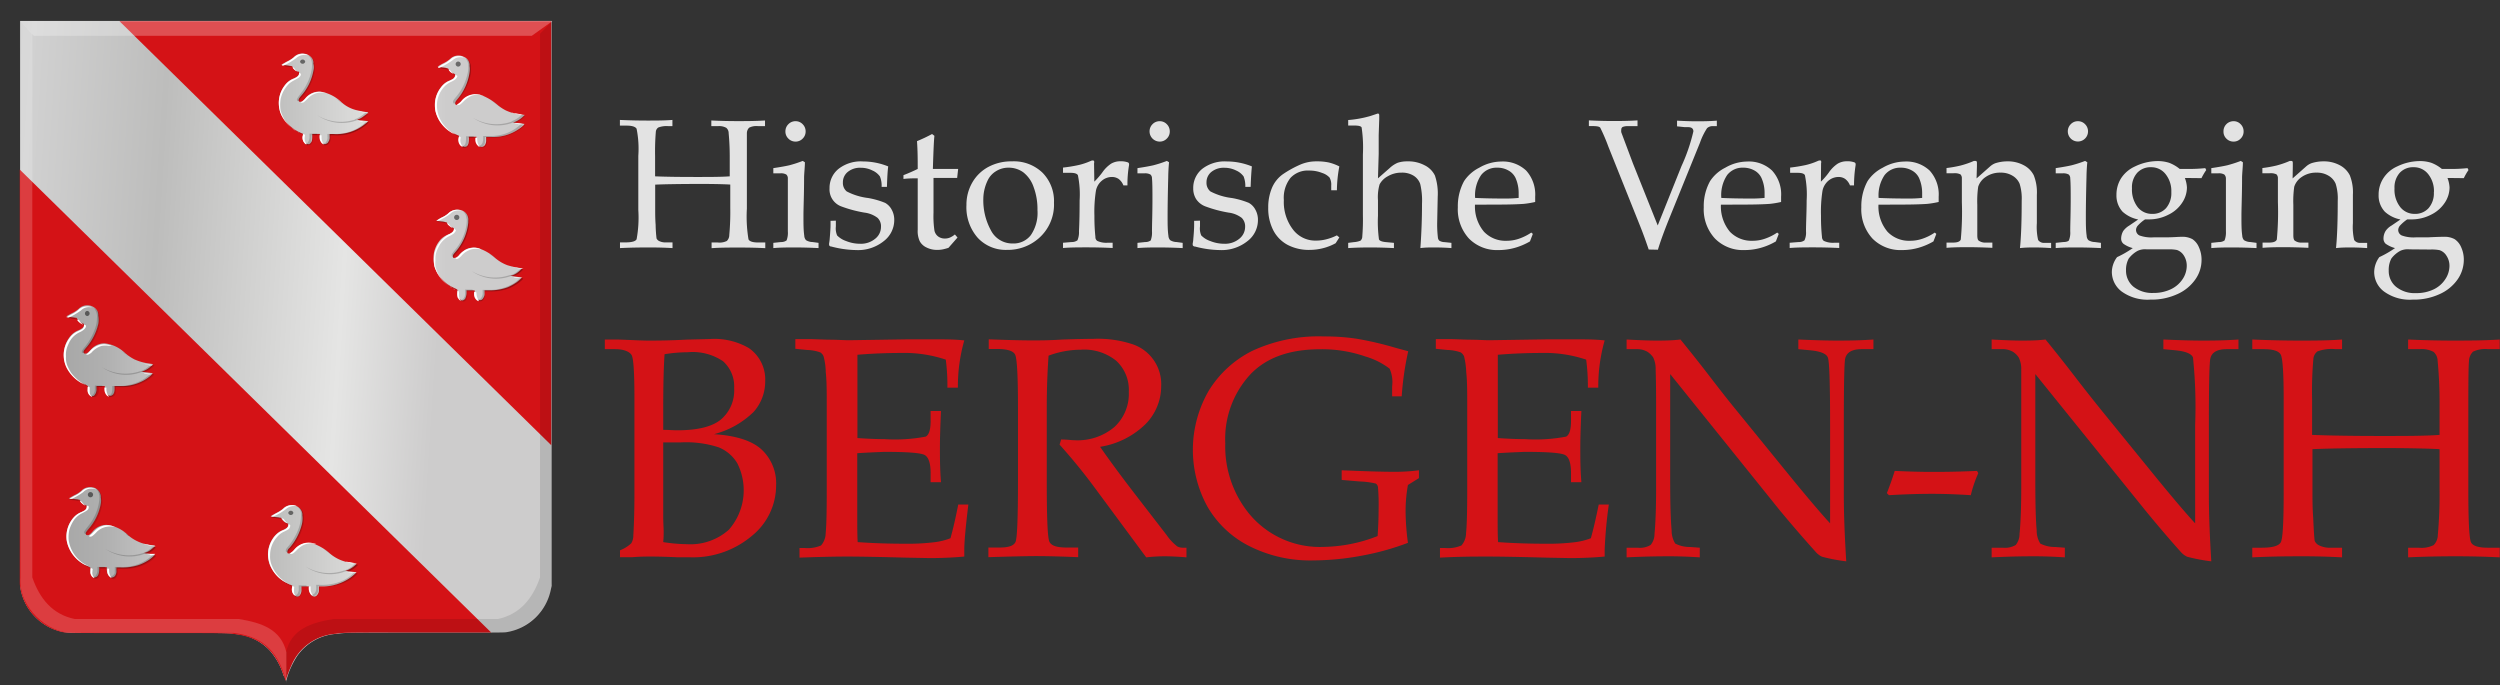 <svg id="Laag_1" data-name="Laag 1" xmlns="http://www.w3.org/2000/svg" xmlns:xlink="http://www.w3.org/1999/xlink" viewBox="0 0 277.02 75.94"><rect x="0" y="0" width="277.02" height="75.94" fill="#333333" stroke="none"/><defs><style>.cls-1{fill:url(#Naamloos_verloop_2);}.cls-2{fill:#d41216;}.cls-3,.cls-5,.cls-7,.cls-8,.cls-9{fill:#010101;}.cls-3{fill-opacity:0.13;}.cls-4{fill:url(#Naamloos_verloop_2-2);}.cls-5{fill-opacity:0.18;}.cls-10,.cls-11,.cls-6{fill:#fff;}.cls-7{fill-opacity:0.49;fill-rule:evenodd;}.cls-8{fill-opacity:0.19;}.cls-9{fill-opacity:0.11;}.cls-10,.cls-11,.cls-9{stroke:#010101;stroke-opacity:0;stroke-width:1.9px;}.cls-10{fill-opacity:0.18;}.cls-11{fill-opacity:0.26;}.cls-12{fill:#e3e3e3;}</style><linearGradient id="Naamloos_verloop_2" x1="716.25" y1="148.52" x2="761.7" y2="145.43" gradientTransform="matrix(1.84, 0, 0, -1.95, -1177.77, 718.12)" gradientUnits="userSpaceOnUse"><stop offset="0" stop-color="#a3a3a2"/><stop offset="0.14" stop-color="#b0b0b0"/><stop offset="0.32" stop-color="#d1d1d1"/><stop offset="0.5" stop-color="#bdbdbc"/><stop offset="0.75" stop-color="#e5e5e4"/><stop offset="0.88" stop-color="#cdcccc"/><stop offset="1" stop-color="#cdcccc"/></linearGradient><linearGradient id="Naamloos_verloop_2-2" x1="732.44" y1="147.43" x2="760.12" y2="147.43" xlink:href="#Naamloos_verloop_2"/></defs><g id="layer1"><g id="layer1-7"><path id="path3868" class="cls-1" d="M196.75,468.93a7.44,7.44,0,0,0-1.53-2.81,5.85,5.85,0,0,0-3.8-1.84c-.84-.13-.95-.13-9.85-.13-9.42,0-8.85,0-9.61-.18a6,6,0,0,1-4.42-5c0-.3,0-3.54,0-31.48V396.34h58.9v62.6l-.07.31a6,6,0,0,1-4.87,4.81c-.36.06-.43.06-8.91.06-9.11,0-9,0-10.05.14a5.77,5.77,0,0,0-4.26,2.39,9.18,9.18,0,0,0-1.15,2.44,3.64,3.64,0,0,1-.11.36,2.6,2.6,0,0,1-.2-.52Z" transform="translate(-165.31 -394.02)"/><path id="path3864" class="cls-2" d="M196.78,469c-.88-2.75-2.44-4.21-5-4.64-1.19-.2-.81-.19-10.27-.19s-8.83,0-9.53-.17a6,6,0,0,1-2.87-1.71,5.57,5.57,0,0,1-1.08-1.6,5.69,5.69,0,0,1-.53-2c0-.26,0-7.27,0-23.11V412.81l26.12,25.65,26.12,25.65-8.07,0c-8.44,0-8.26,0-9.15.14a5.75,5.75,0,0,0-4.92,3.5,11.86,11.86,0,0,0-.45,1.12l-.2.6-.16-.5Zm5.69-49.14-23.92-23.49h47.84s0,10.58,0,23.49v23.49l-23.92-23.49Z" transform="translate(-165.31 -394.02)"/><path id="path3970" class="cls-3" d="M198.14,460.18a.88.88,0,0,1-.32-.95l0-.14-.32-.16a4.1,4.1,0,0,1-2.07-2,2.76,2.76,0,0,1-.28-1.17,3.14,3.14,0,0,1,.79-2.29,2.51,2.51,0,0,1,.84-.58c.44-.2.58-.33.61-.57v-.13l-.16-.06a1.16,1.16,0,0,1-.54-.44l-.11-.16-.57-.08a4.92,4.92,0,0,1-.58-.09l.63-.36a3.27,3.27,0,0,0,.7-.44,1.34,1.34,0,0,1,1.45-.35,1.06,1.06,0,0,1,.76.93c0,.09,0,.16,0,.16a2.71,2.71,0,0,1-.13,1.18,6.15,6.15,0,0,1-1.32,2.41c-.17.17-.23.27-.23.41s.05.18.18.18a.61.61,0,0,0,.45-.26,2.54,2.54,0,0,1,1.19-.82,2.13,2.13,0,0,1,1.06,0,5.47,5.47,0,0,1,1.82,1.06,4.3,4.3,0,0,0,2.36,1.05l.56.1H205l-.09.1a2.63,2.63,0,0,1-1.13.7l-.12,0,.63.07.67.08c.06,0-.36.4-.7.64a5.28,5.28,0,0,1-3.2.8l-.35,0v.32a.8.8,0,0,1-.25.7.35.35,0,0,1-.37.09c-.26-.07-.43-.38-.45-.82l0-.28h-.86v.33a1,1,0,0,1-.08.5c-.09.2-.18.27-.35.29a.28.28,0,0,1-.23-.05Zm-22.34-2a.78.78,0,0,1-.3-.42,1.61,1.61,0,0,1,0-.62s-.07-.09-.33-.22a4,4,0,0,1-2.24-2.41,3.21,3.21,0,0,1,.58-2.87,2.08,2.08,0,0,1,.82-.64c.6-.29.7-.37.72-.62l0-.16-.16-.05a1.24,1.24,0,0,1-.55-.44l-.1-.16-.6-.08-.6-.08.64-.34a3.59,3.59,0,0,0,.77-.49,1.22,1.22,0,0,1,1-.4,1.12,1.12,0,0,1,1.16,1c0,.07,0,.12,0,.12a1.89,1.89,0,0,1,0,.71,5.69,5.69,0,0,1-1.35,2.8c-.24.27-.31.39-.31.5s.07.18.21.18.27-.08.51-.34a2,2,0,0,1,1.58-.79,3.89,3.89,0,0,1,2.38,1.13,4.5,4.5,0,0,0,2.61,1.1l.41.08a3.65,3.65,0,0,1-.65.54,1.71,1.71,0,0,1-.62.26s-.06,0-.05,0l.64.09.65.09a3.93,3.93,0,0,1-.68.6,4.94,4.94,0,0,1-1.13.55,6,6,0,0,1-2.08.27l-.38,0v.33a.75.75,0,0,1-.1.5.47.47,0,0,1-.23.25c-.14.06-.16.07-.28,0-.27-.08-.44-.37-.47-.84v-.26h-.85v.28c0,.51-.15.81-.43.84a.33.33,0,0,1-.24-.05Zm-.3-20.15a.85.85,0,0,1-.31-.42,1.61,1.61,0,0,1,0-.62s-.07-.09-.33-.22a4,4,0,0,1-2.2-2.29,3.21,3.21,0,0,1,.5-2.92,2.15,2.15,0,0,1,1-.77,2,2,0,0,0,.44-.26.39.39,0,0,0,.16-.29v-.16l-.16-.06a1.3,1.3,0,0,1-.54-.44l-.1-.16-.6-.08c-.48-.06-.58-.08-.53-.11l.61-.34a3.14,3.14,0,0,0,.74-.47,1.34,1.34,0,0,1,1.6-.24,1.3,1.3,0,0,1,.48.48,1.2,1.2,0,0,1,.09.48s0,0,0,0a2.53,2.53,0,0,1,0,.91,6,6,0,0,1-1.34,2.63c-.24.28-.29.35-.29.46s.07.19.2.19.26-.07.57-.39a2,2,0,0,1,1.54-.75,3.89,3.89,0,0,1,2.31,1.08,4.93,4.93,0,0,0,1,.68,5.18,5.18,0,0,0,1.66.47l.44.08-.17.17a2.54,2.54,0,0,1-1,.62c-.19,0-.07.07.52.13l.6.07s0,.06-.15.21a3.64,3.64,0,0,1-1,.69,4.94,4.94,0,0,1-2.44.53h-.64v.3c0,.43-.1.65-.34.76s-.69-.19-.73-.82l0-.26h-.84v.28a1,1,0,0,1-.22.74.27.27,0,0,1-.23.11.55.55,0,0,1-.22-.06Zm41-10.64a.77.77,0,0,1-.34-.53,1,1,0,0,1,0-.48c0-.08,0-.09-.31-.24a4,4,0,0,1-2.26-2.45,3.82,3.82,0,0,1-.06-1.43,3.25,3.25,0,0,1,.75-1.52,2.26,2.26,0,0,1,.85-.61c.4-.17.61-.38.61-.6s0-.1-.16-.16a1.21,1.21,0,0,1-.62-.56,2.58,2.58,0,0,0-.57-.11l-.6-.08a3.67,3.67,0,0,1,.6-.36,3.66,3.66,0,0,0,.72-.45,1.36,1.36,0,0,1,1.46-.35,1.05,1.05,0,0,1,.76.95c0,.08,0,.13,0,.13s0,.08,0,.26a5.7,5.7,0,0,1-1.45,3.31c-.21.23-.25.3-.25.44s.05.18.18.18a.8.8,0,0,0,.52-.34,3.11,3.11,0,0,1,.72-.6,2,2,0,0,1,1.3-.16,5.24,5.24,0,0,1,2,1.13,4.21,4.21,0,0,0,1.32.78,7.16,7.16,0,0,0,1.3.29,1.27,1.27,0,0,1,.31.07s-.23.26-.52.47a1.91,1.91,0,0,1-.73.34c-.18,0,0,0,.6.1a4.8,4.8,0,0,1,.64.1,3.6,3.6,0,0,1-.57.52,5.23,5.23,0,0,1-1,.56,5.59,5.59,0,0,1-2.07.33h-.58v.29a.84.84,0,0,1-.09.48c-.12.26-.25.34-.47.32a.32.32,0,0,1-.28-.13,1.25,1.25,0,0,1-.26-.72l0-.24h-.85l0,.17a1.45,1.45,0,0,1-.12.73.45.45,0,0,1-.34.23l-.19-.06Zm.16-17a.79.79,0,0,1-.33-.46,1.22,1.22,0,0,1,0-.6c0-.05,0-.07,0-.07a6.37,6.37,0,0,1-1-.53,4.36,4.36,0,0,1-.92-.82,2.75,2.75,0,0,1-.45-.68,3.17,3.17,0,0,1,.62-3.67,2.11,2.11,0,0,1,.71-.44c.35-.15.45-.23.55-.4s.09-.29-.1-.36a1.21,1.21,0,0,1-.62-.56,1.87,1.87,0,0,0-.59-.12l-.59-.08a5,5,0,0,1,.6-.35,3.62,3.62,0,0,0,.79-.51,1.35,1.35,0,0,1,1.54-.24,1,1,0,0,1,.61.84c0,.09,0,.17,0,.17a2.56,2.56,0,0,1,0,.73,5.89,5.89,0,0,1-1.4,2.85c-.22.23-.29.4-.24.53s.17.13.32.07a1.83,1.83,0,0,0,.39-.34,2,2,0,0,1,2.5-.57,7.26,7.26,0,0,1,1.42.9,5.2,5.2,0,0,0,1,.68,6.31,6.31,0,0,0,1.79.47l.27,0-.08.1a3,3,0,0,1-1,.69l-.21.07.61.07.67.07s0,.06-.14.18a5,5,0,0,1-3.66,1.27l-.44,0,0,.34a1.11,1.11,0,0,1-.07.46.47.47,0,0,1-.57.29c-.23-.08-.4-.4-.44-.85l0-.25h-.84v.28c0,.43-.07.66-.24.79a.48.48,0,0,1-.39,0Zm-17.31-.27c-.29-.15-.41-.49-.34-1l0-.14-.23-.11a4.41,4.41,0,0,1-2.17-2,3.23,3.23,0,0,1,.4-3.31,2.14,2.14,0,0,1,.94-.71c.46-.21.63-.37.63-.6s0-.11-.19-.2a1.28,1.28,0,0,1-.54-.47c0-.11,0-.11-.7-.19l-.54-.08.61-.34a3.73,3.73,0,0,0,.79-.5,1.32,1.32,0,0,1,1.16-.38,1.26,1.26,0,0,1,.69.34,1,1,0,0,1,.31.64c0,.09,0,.16,0,.16a1.71,1.71,0,0,1,0,.75,5.81,5.81,0,0,1-1.35,2.77c-.23.26-.3.37-.3.5s.07.18.2.18.25-.08.53-.37a2,2,0,0,1,1.68-.77,4.43,4.43,0,0,1,2.36,1.2,3.94,3.94,0,0,0,1.62.86,12.35,12.35,0,0,0,1.29.23c.06,0-.26.3-.54.5a1.89,1.89,0,0,1-.68.32s-.06,0,0,0a5.06,5.06,0,0,0,.56.08l.62.08.09,0-.23.21a5,5,0,0,1-3.63,1.21h-.43v.3a.84.84,0,0,1-.09.49.5.5,0,0,1-.23.26.33.33,0,0,1-.41,0,.47.47,0,0,1-.23-.29.9.9,0,0,1-.12-.48v-.28H200v.32c0,.4-.06.54-.21.69a.27.27,0,0,1-.23.12.46.46,0,0,1-.21-.05Z" transform="translate(-165.31 -394.02)"/><path id="path3970-5" class="cls-4" d="M198,460a.88.88,0,0,1-.31-.94l0-.15-.33-.16a4.16,4.16,0,0,1-2.07-1.95,2.92,2.92,0,0,1-.28-1.17,3.13,3.13,0,0,1,.8-2.29,2.22,2.22,0,0,1,.84-.59c.44-.19.58-.32.6-.56l0-.14-.16-.06a1.13,1.13,0,0,1-.55-.44l-.1-.16-.58-.07a3.9,3.9,0,0,1-.57-.1s.28-.17.62-.35a4.25,4.25,0,0,0,.71-.44,1.36,1.36,0,0,1,1.45-.36,1.07,1.07,0,0,1,.75.94.27.27,0,0,0,0,.15,2.82,2.82,0,0,1-.12,1.18,6.26,6.26,0,0,1-1.32,2.41.58.58,0,0,0-.23.42c0,.13,0,.18.17.18a.61.61,0,0,0,.46-.26,2.59,2.59,0,0,1,1.19-.83,2.25,2.25,0,0,1,1.06,0,5.33,5.33,0,0,1,1.81,1.07,4.4,4.4,0,0,0,2.37,1.05l.56.09.07,0-.09.09a2.79,2.79,0,0,1-1.14.71l-.11,0,.63.08.66.08c.06,0-.36.4-.7.63A5.32,5.32,0,0,1,201,459l-.35,0v.31a.83.83,0,0,1-.25.7.35.35,0,0,1-.37.09c-.27-.07-.44-.38-.46-.82V459h-.86v.32a.94.94,0,0,1-.08.5c-.09.2-.18.28-.35.3A.3.3,0,0,1,198,460Zm-22.33-2a.8.8,0,0,1-.31-.42,1.56,1.56,0,0,1,0-.61s-.06-.09-.33-.22a4,4,0,0,1-2.23-2.41,3.19,3.19,0,0,1,.57-2.87,2.37,2.37,0,0,1,.82-.65c.61-.28.7-.37.73-.62v-.15l-.15-.06a1.19,1.19,0,0,1-.55-.44l-.1-.16-.6-.07-.6-.08.63-.35a2.8,2.8,0,0,0,.77-.49,1.29,1.29,0,0,1,1-.4,1.11,1.11,0,0,1,1.16,1c0,.07,0,.13,0,.13a2.15,2.15,0,0,1,0,.71,5.88,5.88,0,0,1-1.36,2.8c-.23.27-.31.38-.31.49a.18.18,0,0,0,.21.19c.15,0,.27-.09.51-.35a2,2,0,0,1,1.59-.79,3.94,3.94,0,0,1,2.38,1.14,4.54,4.54,0,0,0,2.6,1.1l.42.07a4.57,4.57,0,0,1-.65.55,1.74,1.74,0,0,1-.63.26s-.06,0-.05,0l.65.09.64.08a3.23,3.23,0,0,1-.68.6,5.1,5.1,0,0,1-1.12.56,6,6,0,0,1-2.09.27l-.38,0v.32a.81.81,0,0,1-.09.5.45.45,0,0,1-.24.25.27.27,0,0,1-.27,0c-.28-.09-.44-.38-.47-.85l0-.26h-.84v.28c0,.51-.16.82-.43.85a.34.34,0,0,1-.24-.06Zm-.31-20.15a.76.76,0,0,1-.3-.41,1.61,1.61,0,0,1,0-.62s-.07-.09-.34-.22a4,4,0,0,1-2.19-2.3,3.21,3.21,0,0,1,.49-2.92,2.23,2.23,0,0,1,1-.77,1.69,1.69,0,0,0,.44-.26.34.34,0,0,0,.15-.29l0-.15-.16-.06a1.22,1.22,0,0,1-.55-.45l-.1-.16-.59-.07c-.48-.06-.58-.08-.54-.11l.62-.34a3,3,0,0,0,.73-.47,1.34,1.34,0,0,1,1.6-.24,1.15,1.15,0,0,1,.48.47,1.11,1.11,0,0,1,.1.48s0,.05,0,.05a2.53,2.53,0,0,1,0,.91,6.11,6.11,0,0,1-1.34,2.63c-.24.28-.29.36-.29.47a.16.16,0,0,0,.19.18c.17,0,.26-.07.58-.39a2,2,0,0,1,1.53-.75,3.89,3.89,0,0,1,2.31,1.09,5.38,5.38,0,0,0,1,.68,5.66,5.66,0,0,0,1.66.47l.43.07s-.07.08-.17.17a2.51,2.51,0,0,1-1,.63c-.19,0-.07.06.52.12l.6.08s0,.05-.15.21a4.25,4.25,0,0,1-1,.69,5,5,0,0,1-2.44.53H178v.3c0,.43-.1.65-.35.76s-.69-.18-.73-.81v-.26H176v.27a1,1,0,0,1-.21.74.27.27,0,0,1-.23.12.48.48,0,0,1-.23-.07Zm41-10.64a.72.72,0,0,1-.35-.52,1.2,1.2,0,0,1,0-.49c0-.07,0-.09-.3-.24a4,4,0,0,1-2.26-2.44,3.67,3.67,0,0,1-.06-1.44,3.16,3.16,0,0,1,.74-1.51A2.19,2.19,0,0,1,215,420c.4-.17.61-.38.61-.61,0-.08,0-.1-.17-.16a1.3,1.3,0,0,1-.62-.56,2.78,2.78,0,0,0-.57-.1l-.59-.09a4.17,4.17,0,0,1,.59-.36,3.12,3.12,0,0,0,.73-.45,1.4,1.4,0,0,1,1.46-.35,1.09,1.09,0,0,1,.76.95c0,.08,0,.14,0,.14s0,.07,0,.26a5.81,5.81,0,0,1-1.46,3.31c-.2.23-.24.29-.24.44s0,.18.18.18a.81.81,0,0,0,.51-.34,3.15,3.15,0,0,1,.73-.6,2.06,2.06,0,0,1,1.29-.17,5.09,5.09,0,0,1,2,1.14,4.33,4.33,0,0,0,1.33.78,7.88,7.88,0,0,0,1.3.29l.31.06s-.23.27-.52.48a2,2,0,0,1-.74.34c-.18,0,0,0,.6.1l.65.09a4.16,4.16,0,0,1-.57.52,5.87,5.87,0,0,1-1,.56,5.61,5.61,0,0,1-2.07.34H219v.29a.84.84,0,0,1-.09.48c-.13.25-.25.34-.47.32a.31.31,0,0,1-.28-.14,1.25,1.25,0,0,1-.26-.71l0-.24H217l0,.16a1.6,1.6,0,0,1-.13.74.47.47,0,0,1-.33.23.5.5,0,0,1-.19-.07Zm.16-17a.84.84,0,0,1-.34-.46,1.15,1.15,0,0,1,0-.61s0-.07,0-.07a7.69,7.69,0,0,1-1-.52,4.4,4.4,0,0,1-.92-.83,2.52,2.52,0,0,1-.44-.68,3.18,3.18,0,0,1-.25-2.1,3.26,3.26,0,0,1,.87-1.56,2,2,0,0,1,.71-.45c.34-.15.44-.23.54-.4s.09-.28-.09-.36a1.26,1.26,0,0,1-.63-.55,1.67,1.67,0,0,0-.58-.12l-.59-.09a6.22,6.22,0,0,1,.59-.35,3.52,3.52,0,0,0,.8-.51,1.32,1.32,0,0,1,1.53-.23,1,1,0,0,1,.62.83c0,.1,0,.18,0,.18a2.3,2.3,0,0,1,0,.72A5.8,5.8,0,0,1,216,405c-.21.24-.29.4-.24.54s.17.12.33.06a1.77,1.77,0,0,0,.39-.34,2,2,0,0,1,2.49-.56,6,6,0,0,1,1.42.9,4.66,4.66,0,0,0,1,.67,5.89,5.89,0,0,0,1.79.48l.27,0-.09.09a2.75,2.75,0,0,1-1,.69l-.21.07.61.07.66.08s0,.05-.13.18a5,5,0,0,1-3.67,1.26h-.44v.33a1,1,0,0,1-.08.46.47.47,0,0,1-.57.3c-.23-.08-.39-.41-.43-.85l0-.26h-.84v.28c0,.43-.07.66-.25.79a.42.42,0,0,1-.38,0ZM199.22,410a.87.87,0,0,1-.33-1l0-.15-.23-.1a4.41,4.41,0,0,1-2.17-2,3.21,3.21,0,0,1,.4-3.31,2.1,2.1,0,0,1,.94-.72c.46-.2.63-.37.63-.6s0-.11-.2-.19a1.2,1.2,0,0,1-.53-.48c-.05-.11,0-.1-.7-.19l-.55-.07s.27-.16.61-.35a3.13,3.13,0,0,0,.79-.5,1.31,1.31,0,0,1,1.16-.37,1.22,1.22,0,0,1,.7.34.91.91,0,0,1,.3.64.32.32,0,0,0,0,.16,1.52,1.52,0,0,1,0,.74,5.71,5.71,0,0,1-1.35,2.78c-.22.25-.29.37-.29.49s.06.19.19.18.26-.07.54-.37a2,2,0,0,1,1.68-.76,4.36,4.36,0,0,1,2.36,1.2,3.82,3.82,0,0,0,1.61.85c.27.07,1.17.24,1.3.24s-.26.29-.54.49a1.81,1.81,0,0,1-.69.33s-.05,0,0,0a2.55,2.55,0,0,0,.56.09l.62.07.09,0-.24.22a5,5,0,0,1-3.63,1.21l-.42,0v.31a.78.78,0,0,1-.1.49c-.07.15-.11.2-.22.25a.34.34,0,0,1-.42,0,.64.64,0,0,1-.23-.29,1,1,0,0,1-.11-.49v-.28h-.84l0,.32c0,.41-.06.55-.2.7s-.14.12-.24.12a.72.72,0,0,1-.21-.05Z" transform="translate(-165.31 -394.02)"/><path id="path4014" class="cls-5" d="M198,460.07l-.12-.07.12,0a.46.46,0,0,0,.34-.31,1,1,0,0,0,.07-.48v-.33h.43c.43,0,.44,0,.45.08s0,.07-.32.07h-.33l0,.15a1.61,1.61,0,0,1-.11.75.42.42,0,0,1-.36.23.58.58,0,0,1-.19-.06Zm2,0a.48.48,0,0,1-.18-.08l-.09-.06h.13a.51.51,0,0,0,.39-.28.87.87,0,0,0,.1-.49v-.34h.37a5.62,5.62,0,0,0,2.71-.53,5.08,5.08,0,0,0,.9-.61c.18-.16.2-.17.33-.16a.42.42,0,0,1,.17,0s-.28.33-.54.52a4.94,4.94,0,0,1-3.1.91h-.6v.29a.85.85,0,0,1-.08.48c-.13.26-.31.37-.52.32Zm-2.84-1.39-.27-.16s.53.25.56.28S197.42,458.82,197.21,458.71Zm-21.49-.61c-.14-.08-.15-.1,0-.12a.42.42,0,0,0,.18-.07,1.1,1.1,0,0,0,.26-.83v-.22h.41c.41,0,.42,0,.43.08s0,.07-.31.07h-.32l0,.17a1.59,1.59,0,0,1-.12.72.38.38,0,0,1-.53.19Zm2,0c-.09,0-.21-.1-.21-.13h.06c.11,0,.3-.11.41-.26s.09-.16.1-.49v-.35h.6a4.79,4.79,0,0,0,3.35-1.11c.24-.2.32-.22.52-.17s.06,0-.12.2a4.81,4.81,0,0,1-3.49,1.24h-.61v.3a.81.81,0,0,1-.2.65.52.52,0,0,1-.2.14.24.24,0,0,1-.22,0Zm26.12-.8-.22,0-.19,0,.15-.05a2.71,2.71,0,0,0,.92-.56c.16-.13.17-.14.41-.08H205l-.09.1a3.25,3.25,0,0,1-.76.56c-.18.09-.19.1-.29.08Zm-29-.6-.25-.16.27.13c.25.13.32.17.26.17l-.28-.14Zm26.8-1.5c-.33-.25-.49-.39-.29-.25s.64.48.64.49,0,0-.35-.24Zm-20.18.11-.21,0-.18,0,.17,0a2.54,2.54,0,0,0,.77-.45c.22-.18.29-.22.38-.22s.23,0,.09.18c-.38.38-.85.65-1,.59Zm15.6-.11a.32.32,0,0,1,0-.29,1.65,1.65,0,0,1,.26-.34,6.75,6.75,0,0,0,1.1-1.88,4.4,4.4,0,0,0,.29-1.63.42.42,0,0,1,0-.15,1.13,1.13,0,0,0-.22-.56l-.12-.16.1.06a1.08,1.08,0,0,1,.49.83c0,.07,0,.13,0,.13a3.23,3.23,0,0,1-.15,1.21,6,6,0,0,1-1.31,2.38.92.92,0,0,0-.2.3c-.05.13-.15.18-.23.1Zm-17.71-2c-.3-.22-.44-.35-.25-.22s.55.42.55.43S179.63,453.5,179.34,453.27Zm-4.62-.06c-.11-.13-.08-.19.46-.87a5.41,5.41,0,0,0,1.18-2.94,1.54,1.54,0,0,0-.3-1.07l-.09-.1.1.06a1.25,1.25,0,0,1,.44.53,1,1,0,0,1,.05.29.21.21,0,0,0,0,.13,2.81,2.81,0,0,1-.12,1.18,7.17,7.17,0,0,1-.68,1.56,5.1,5.1,0,0,1-.65.85.63.63,0,0,0-.22.38c0,.08-.13.09-.2,0ZM196.94,452c-.05,0-.06-.06,0-.05l.11,0s.06,0,.06,0S197,452,196.94,452Zm-1.11-.58c-.49-.07-.5-.07-.41-.12s.12,0,.46,0,.39.07.42.11,0,.06,0,.06l-.51-.05ZM174.62,450c-.05-.05-.05-.05,0,0l.08,0a0,0,0,0,1,0,0s0,0-.11,0Zm-1.09-.58c-.61-.09-.57-.07-.47-.13s.15,0,.43,0l.4.06c.05,0,.14.14.09.13Zm1.84-11.47-.1-.07h.1c.15,0,.26-.11.35-.3a1,1,0,0,0,.1-.51l0-.33h.41c.41,0,.42,0,.43.08s0,.07-.3.08h-.31v.29a.92.92,0,0,1-.22.73.36.36,0,0,1-.47,0Zm1.91,0-.12-.07.14,0c.33-.09.43-.26.45-.75v-.34h.44a5.48,5.48,0,0,0,2.67-.55,4,4,0,0,0,.84-.56l.25-.21.17,0,.17,0-.19.18a5,5,0,0,1-3.67,1.26l-.43,0v.3a.9.9,0,0,1-.08.48c-.15.3-.41.41-.65.28Zm-2.68-1.32-.23-.14a1,1,0,0,1,.24.11,1.15,1.15,0,0,1,.24.14S174.87,436.76,174.6,436.62Zm-.34-.21c-.06-.05-.06-.05,0,0l.07.05s0,0-.08,0Zm6.7-1.23c-.07,0-.13,0-.13,0l.16-.07a2.53,2.53,0,0,0,.76-.47c.22-.19.22-.19.37-.17l.17,0a1.12,1.12,0,0,1-.14.15,1.92,1.92,0,0,1-1,.59l-.24,0Zm-1.54-1.77s0-.05,0,0,.07.07,0,.07l-.06-.06Zm-.12-.09c0-.05,0-.05,0,0s.07.07,0,.07l0-.06Zm-.3-.22-.26-.2a2.64,2.64,0,0,1,.43.3c.16.14.07.08-.17-.1Zm-4.6,0c-.08-.1,0-.26.22-.55a6.43,6.43,0,0,0,1.24-2.19,3.34,3.34,0,0,0,.19-1.09,1.46,1.46,0,0,0-.29-1.06l-.1-.12.14.1a1,1,0,0,1,.46.77c0,.09,0,.15,0,.15a2.92,2.92,0,0,1-.14,1.24,5.77,5.77,0,0,1-1.29,2.33,1.11,1.11,0,0,0-.24.36c0,.09,0,.1-.1.1A.19.19,0,0,1,174.4,433.08Zm-.12-3.26-.08-.07.09,0c.12,0,.16.09.11.09a.27.27,0,0,1-.12-.06Zm-1.09-.57-.45-.06c-.06,0-.06,0,0-.05s.11-.05.39,0c.45.05.49.07.53.13s.06.08-.48,0Zm43.23-1.94c-.15-.07-.16-.1,0-.1a.34.34,0,0,0,.2-.1c.18-.16.24-.37.23-.8v-.24h.42c.41,0,.42,0,.43.08s0,.07-.3.07H217l0,.15a1.73,1.73,0,0,1-.11.73.37.37,0,0,1-.53.2Zm2,0-.16-.08-.09-.06.16,0c.19,0,.27-.09.38-.33a.81.81,0,0,0,.08-.45v-.28l.59,0a5.14,5.14,0,0,0,2.54-.56,3.39,3.39,0,0,0,.84-.58c.21-.17.31-.2.5-.15s-.69.7-1.21.95a5.16,5.16,0,0,1-2.39.49H219v.29a1,1,0,0,1-.07.44.58.58,0,0,1-.34.36c-.12,0-.11,0-.22,0ZM215.6,426l-.17-.11a.45.45,0,0,1,.18.08.71.71,0,0,1,.18.11S215.8,426.08,215.6,426Zm6.44-1.44-.18,0-.11,0,.18-.05.35-.16a5,5,0,0,0,.66-.5.69.69,0,0,1,.34,0,2.67,2.67,0,0,1-.5.46C222.42,424.53,222.28,424.58,222,424.54Zm-1.62-1.77s0,0,0,0l.06.06s0,0-.07-.05Zm-.46-.33c-.4-.3-.51-.39-.34-.29a6.08,6.08,0,0,1,.75.58Zm-4.56,0a.36.36,0,0,1,0-.33l.27-.35a5.48,5.48,0,0,0,1.06-1.81,4.7,4.7,0,0,0,.3-1.64.9.9,0,0,1-.05-.22,1,1,0,0,0-.27-.56l-.13-.13.13.07a1.08,1.08,0,0,1,.52.79c0,.1,0,.18.05.18a2.79,2.79,0,0,1-.06.83,6,6,0,0,1-1.39,2.75,1.12,1.12,0,0,0-.22.31c0,.14-.15.18-.22.11Zm-.08-3.26c-.06-.05-.06-.05,0,0l.07.05S215.38,419.24,215.32,419.19Zm-1.15-.59c-.44-.06-.48-.07-.43-.11a1.69,1.69,0,0,1,.9.12s.06.06,0,.06l-.51-.07Zm2.39-8.3-.14-.07.13,0c.28-.09.38-.28.4-.78v-.34h.85v.08c0,.08,0,.08-.31.08h-.3v.28a1.11,1.11,0,0,1-.12.62.37.37,0,0,1-.52.17Zm1.9,0a.25.25,0,0,1-.1-.08s0-.05,0-.05a.5.5,0,0,0,.42-.35,1.57,1.57,0,0,0,.07-.43l0-.31h.55a5.32,5.32,0,0,0,1.23-.09,4.56,4.56,0,0,0,2.2-1.05c.2-.17.21-.17.36-.16a.36.36,0,0,1,.16,0,5.33,5.33,0,0,1-.72.63,5.13,5.13,0,0,1-3,.79h-.56v.32c0,.38-.08.58-.26.7a.48.48,0,0,1-.42.05Zm-19.12-.22a.28.28,0,0,1-.16-.09c-.06-.05-.06-.06,0-.06a.26.26,0,0,0,.21-.1,1.05,1.05,0,0,0,.22-.71l0-.3h.84V409h-.62v.29c0,.46-.1.7-.32.79l-.12.05-.11,0Zm1.76-.07-.11-.07.13,0a.51.51,0,0,0,.39-.32.82.82,0,0,0,.08-.47v-.3l.74,0a6,6,0,0,0,1-.07,4.71,4.71,0,0,0,2.23-1l.23-.2.18,0,.17,0-.25.24a4.85,4.85,0,0,1-3.48,1.2h-.56v.29a.82.82,0,0,1-.09.48c-.16.32-.42.42-.66.26Zm14.79-1s-.07,0,0,0l.09,0c.08.06,0,.06,0,0Zm-17.45-.31a.91.91,0,0,1-.2-.13,3.66,3.66,0,0,1,.45.22c0,.05-.06,0-.25-.09Zm23.77-1.17c-.32,0-.32,0-.08-.14a2.69,2.69,0,0,0,.89-.58c.06-.07.09-.08.21-.06s.24,0,.06.2a2.54,2.54,0,0,1-.93.6l-.15,0Zm-17.34-.27c-.24,0-.27,0-.16-.07a3.09,3.09,0,0,0,.83-.48l.28-.23.16,0a.34.34,0,0,1,.15,0,3.22,3.22,0,0,1-.81.64.52.52,0,0,1-.45.08Zm15.8-1.43s0,0,0,0l0,.05s0,0-.06,0Zm-.47-.34c-.38-.29-.57-.45-.35-.3s.76.57.76.59,0,0-.41-.29Zm-16.88.05c0-.05,0-.05,0,0s.07.07,0,.07Zm-.42-.31c-.38-.28-.5-.4-.26-.23a3.28,3.28,0,0,1,.62.5Zm12.66.2c-.11-.14-.06-.27.26-.65a6,6,0,0,0,1.26-2.46,3.3,3.3,0,0,0,.12-1,.64.64,0,0,1,0-.19,1.27,1.27,0,0,0-.23-.55c-.09-.11-.09-.12,0-.08a1.29,1.29,0,0,1,.43.47,2,2,0,0,1,.08.33c0,.1,0,.17,0,.17a3.88,3.88,0,0,1-.21,1.38A5.89,5.89,0,0,1,216,405a1.44,1.44,0,0,0-.25.37c0,.1,0,.12-.1.12s-.09,0-.1,0Zm-17.31-.26c-.12-.12,0-.28.36-.77,1-1.23,1.53-3,1.15-3.86a1.28,1.28,0,0,0-.17-.26l-.12-.14.1.06a1,1,0,0,1,.52.81c0,.1,0,.17,0,.16s0,.35,0,.72a6,6,0,0,1-1.33,2.78,2.19,2.19,0,0,0-.31.42c0,.13-.13.16-.21.08Zm17.19-3s0,0,0,0,.06,0,0,0l-.05,0Zm-1.2-.6-.4-.06s0,0,.07,0,.12,0,.45,0a1.27,1.27,0,0,1,.42.11c.05.05,0,.05-.05.05Zm-17.3-.25-.41-.06s0,0,.06,0,.13,0,.46,0a1.12,1.12,0,0,1,.43.11l.07.06h-.11l-.5-.06Z" transform="translate(-165.31 -394.02)"/><path id="path4010" class="cls-6" d="M197.94,460a.86.86,0,0,1-.27-.84c0-.21,0-.21.15-.16s.07.05.07.38,0,.37.09.5a.41.41,0,0,0,.13.18s0,0,0,0a.41.41,0,0,1-.18-.1Zm1.94,0a1,1,0,0,1-.36-.8V459h.21l0,.27a1.16,1.16,0,0,0,.22.68c.1.11.07.11-.09,0Zm-2.73-1.35a3.63,3.63,0,0,1-2.14-3.17,3.26,3.26,0,0,1,.71-2,2.4,2.4,0,0,1,1.06-.74c.29-.13.49-.34.49-.53s0-.1.1-.07.14.11.06.31-.16.24-.58.45a2.15,2.15,0,0,0-.8.58,3,3,0,0,0-.81,2.1,2.56,2.56,0,0,0,.07.76,3.86,3.86,0,0,0,2,2.37c.12.07.21.13.19.13l-.31-.16ZM175.6,458a.74.74,0,0,1-.27-.68c0-.34,0-.4.15-.32s.08.07.07.38a.75.75,0,0,0,.18.62C175.84,458.1,175.77,458.11,175.6,458Zm1.94,0a.93.93,0,0,1-.35-.76l0-.21h.21l0,.29a1.3,1.3,0,0,0,.23.67c.08.09,0,.09-.1,0Zm26.74-.5-.45-.08s.23,0,.65,0l.4.05s0,0,0,0-.05,0-.59,0Zm-29.44-.83a3.78,3.78,0,0,1-2.15-2.81,3.21,3.21,0,0,1,.88-2.6,2.15,2.15,0,0,1,.7-.47,3.57,3.57,0,0,0,.4-.2.54.54,0,0,0,.25-.4v-.12l.11,0c.09,0,.11.05.11.13,0,.27-.09.36-.69.67a2.44,2.44,0,0,0-.91.73,3.94,3.94,0,0,0-.54,1.11,3.74,3.74,0,0,0-.08,1.16,3.7,3.7,0,0,0,2,2.78,1,1,0,0,1,.23.15l-.34-.17Zm29.58-.2a3.88,3.88,0,0,1-.8-.19.69.69,0,0,1,.21,0l1,.17s0,0,0,0,0,0-.47,0Zm-22.49-1-.43-.08c-.08,0,.21,0,.59,0l.42,0s0,0,0,0S182.39,455.59,181.93,455.53Zm15.54-.12s0-.06.08-.1a1.6,1.6,0,0,0,.37-.32,2,2,0,0,1,2-.74c.2,0,.54.16.37.13a1.89,1.89,0,0,0-1.49.17,3.1,3.1,0,0,0-.67.56,2.88,2.88,0,0,1-.35.29A.52.52,0,0,1,197.47,455.41ZM182,454.48a3.52,3.52,0,0,1-.78-.2h0c.1,0,.79.17,1.08.21a.84.84,0,0,1,.27.06s-.1,0-.6-.07Zm-6.8-1.05s0-.07.05-.09a1.6,1.6,0,0,0,.35-.3,5,5,0,0,1,.44-.41,1.9,1.9,0,0,1,1.84-.29c.1,0,.14.06.09.05a2.5,2.5,0,0,0-.8,0,2,2,0,0,0-1.23.67c-.33.33-.47.43-.61.43l-.13,0Zm21.78-1.52c-.14-.09-.45-.41-.42-.44s.18,0,.28.19a1.89,1.89,0,0,0,.23.25c.16.12.11.11-.09,0Zm-1.58-.66c-.08,0,0-.05.52-.35a3.55,3.55,0,0,0,.8-.51,1.32,1.32,0,0,1,1.17-.38c.29.05.39.11.13.08a1.57,1.57,0,0,0-.77.16,3,3,0,0,0-.33.24,6.82,6.82,0,0,1-1.35.78l-.17,0ZM174.64,450c-.17-.1-.45-.37-.45-.44s.14,0,.21.11a2.57,2.57,0,0,0,.37.37C174.89,450.07,174.83,450.05,174.64,450Zm-1.63-.68c-.06,0,.06-.09.55-.36a3.38,3.38,0,0,0,.78-.49,1.3,1.3,0,0,1,.75-.39,1.34,1.34,0,0,1,.68.07c.2.07.25.11.06.06a1.52,1.52,0,0,0-.76,0,1.36,1.36,0,0,0-.55.35,7.82,7.82,0,0,1-1.05.64.58.58,0,0,1-.46.09Zm2.31-11.42a.79.79,0,0,1-.3-.76c0-.28,0-.31.15-.25l.08.05v.32c0,.35,0,.46.18.63s0,.12-.11,0Zm1.88,0a1,1,0,0,1-.32-.7l0-.23h.22l0,.24a1.35,1.35,0,0,0,.22.67c.1.12,0,.13-.12,0Zm-2.78-1.38a4.13,4.13,0,0,1-1.73-1.74,3.16,3.16,0,0,1,.34-3.33,2.19,2.19,0,0,1,.76-.66c.64-.3.65-.31.74-.44a.43.43,0,0,0,.09-.25v-.12l.1.05c.1,0,.11.07.11.17s-.17.38-.62.6a2.45,2.45,0,0,0-1.32,1.36,2.56,2.56,0,0,0-.27,1.35,2.43,2.43,0,0,0,.14,1,5.13,5.13,0,0,0,.42.8,4.5,4.5,0,0,0,1.28,1.17c.22.13.3.19.26.18l-.3-.16Zm7.57-1-.46-.06c-.17,0-.29-.05-.28-.07a5.27,5.27,0,0,1,1,.1S182.16,435.46,182,435.44Zm-.18-1.06c-.35-.07-.75-.17-.83-.2s-.07,0,0,0a8.76,8.76,0,0,0,.95.18.75.75,0,0,1,.3.07s-.16,0-.43,0Zm-7-1.09s0-.05.06-.09a1.65,1.65,0,0,0,.36-.31,2.31,2.31,0,0,1,1.27-.78,1.85,1.85,0,0,1,1,.1c.13,0,.19.07.14.06l-.21,0a2.48,2.48,0,0,0-.86,0,2.4,2.4,0,0,0-1.15.77C175.15,433.3,175,433.39,174.85,433.29Zm-.56-3.51a1.28,1.28,0,0,1-.3-.26c-.11-.14-.11-.14,0-.15a.12.12,0,0,1,.12.05l.13.18a1.39,1.39,0,0,0,.21.21c.18.13.1.11-.12,0Zm-1.6-.66a3.29,3.29,0,0,1,.58-.35,3.55,3.55,0,0,0,.77-.5,1.28,1.28,0,0,1,.85-.38,1.61,1.61,0,0,1,.64.09s-.07,0-.22,0a1.24,1.24,0,0,0-1,.37c-.12.09-.46.31-.75.48-.47.26-.57.3-.69.3A.32.32,0,0,1,172.69,429.12Zm43.67-1.86a1.09,1.09,0,0,1-.32-.4,1.65,1.65,0,0,1,0-.59l0-.12.09.05.08.05v.29a.92.92,0,0,0,.06.45.84.84,0,0,0,.14.22C216.48,427.29,216.47,427.3,216.36,427.26Zm1.89,0a.84.84,0,0,1-.37-.73v-.23H218c.09,0,.09,0,.11.22a1.48,1.48,0,0,0,.22.68c0,.06.07.11.07.1l-.11,0ZM215.61,426c-.12-.07-.1-.09,0,0s.13.08.09.07l-.11,0Zm-.33-.2a3.78,3.78,0,0,1-1.83-2.26,4,4,0,0,1,0-1.37,3.08,3.08,0,0,1,1-1.75A2.29,2.29,0,0,1,215,420c.4-.16.61-.37.61-.57s0-.1.12,0,.12.14,0,.3-.16.21-.6.44a2.53,2.53,0,0,0-1.26,1.3,2.46,2.46,0,0,0-.31,1.36,3.73,3.73,0,0,0,0,.72,3.58,3.58,0,0,0,1.57,2.16l.28.21s0,0-.21-.11Zm7.27-1c-.54-.08-.41-.12.16-.05l.49.05s0,0,0,0-.19,0-.67,0Zm.46-1-.47-.09-.52-.13c-.1,0-.1,0,0,0,.37.07.72.14,1,.17a1.08,1.08,0,0,1,.28.06s-.12,0-.23,0Zm-1.2-.28h.06s0,0,0,0S221.8,423.5,221.81,423.49Zm-6-.82c-.07,0,0-.07.07-.12a1.82,1.82,0,0,0,.34-.3,2.1,2.1,0,0,1,1.69-.81,2.38,2.38,0,0,1,.71.17l-.14,0a2.28,2.28,0,0,0-.9,0,2.3,2.3,0,0,0-1.17.76c-.29.28-.46.37-.6.31Zm-.61-3.57c-.17-.11-.37-.33-.34-.36s.18.05.24.15a.9.9,0,0,0,.21.23c.18.14.12.14-.11,0Zm-1.54-.62s.13-.12.58-.37a2.87,2.87,0,0,0,.75-.48,1.4,1.4,0,0,1,1.49-.29l.07,0a1.79,1.79,0,0,0-.73,0,1.23,1.23,0,0,0-.62.34,5.36,5.36,0,0,1-.73.48c-.54.3-.65.34-.81.28Zm2.79-8.25a.91.91,0,0,1-.31-1c0-.1,0-.12.1-.1s.14.07.1.21a1,1,0,0,0,.2.83C216.65,410.3,216.61,410.31,216.48,410.23Zm1.92,0a.91.91,0,0,1-.39-.77l0-.21h.21l0,.22a1.49,1.49,0,0,0,.22.71c0,.06.07.11.07.1l-.11,0ZM199.19,410a.9.9,0,0,1-.32-1c0-.13,0-.14.15-.08s.07,0,.06.26a1,1,0,0,0,.12.68l.1.15Zm1.8-.09a.94.94,0,0,1-.27-.66l0-.24h.22v.26a1.09,1.09,0,0,0,.18.62c.11.17,0,.18-.12,0Zm14.54-1.08a3.81,3.81,0,0,1-1.94-2.38,2.52,2.52,0,0,1-.08-.71,3.13,3.13,0,0,1,.65-2,2.13,2.13,0,0,1,.94-.75l.4-.2a.66.66,0,0,0,.27-.41c0-.09,0-.09.14,0l.09.07-.06.13c-.09.19-.22.3-.63.5a2.35,2.35,0,0,0-.9.7,3.09,3.09,0,0,0-.68,1.7,3.51,3.51,0,0,0,1.8,3.27c.2.12.27.16.23.16l-.23-.12Zm-17.17-.18c-.12-.06-.11-.09,0,0l.1.07S198.45,408.68,198.36,408.63Zm-.4-.25a3.79,3.79,0,0,1-1.47-1.62,3,3,0,0,1-.28-1.18,3.13,3.13,0,0,1,.67-2.12,2.16,2.16,0,0,1,.94-.72c.46-.2.6-.33.63-.58l0-.12.1.06c.11.07.13.17.05.31s-.19.22-.64.46a4,4,0,0,0-.55.34,3.37,3.37,0,0,0-1,1.74,4.19,4.19,0,0,0,0,1.32,3.87,3.87,0,0,0,1.68,2.23c.17.12,0,0-.22-.12Zm24.78-.64c-.3,0-.41-.05-.39-.08a3.23,3.23,0,0,1,1,.11s-.11,0-.63,0Zm-17.27-.25a2.69,2.69,0,0,1-.42-.08s.22,0,.63,0l.39,0s0,0,0,0-.1,0-.59,0Zm17.63-.73a6.8,6.8,0,0,1-1.1-.27,1,1,0,0,1,.27.05c.19,0,1,.19,1.11.19s0,0,0,0-.07,0-.28,0Zm-17.19-.24a10.93,10.93,0,0,1-1.1-.25c-.07,0-.09,0,0,0,.36.08.68.14,1,.19a1.14,1.14,0,0,1,.34.08,0,0,0,0,1-.05,0Zm-1.32-.31s0,0,.06,0,0,0,0,0,0,0,0,0Zm11.46-.55a.14.14,0,0,1-.1-.05s0,0,.06-.06.19-.11.39-.32a2,2,0,0,1,1.7-.79,2.34,2.34,0,0,1,.81.2c.05,0,.05,0,0,0a2.12,2.12,0,0,0-1.23-.07,2.63,2.63,0,0,0-1,.67c-.38.37-.46.42-.62.39Zm-17.37-.27c-.07,0-.05-.06.06-.1a1.74,1.74,0,0,0,.37-.33,2.06,2.06,0,0,1,1.58-.78,2.39,2.39,0,0,1,.76.14c.07,0,.08.05,0,0a2.37,2.37,0,0,0-.82-.05,2.1,2.1,0,0,0-1.24.68c-.41.39-.46.43-.59.42Zm16.67-3.3c-.14-.1-.31-.29-.31-.35s.1,0,.18.08a2.11,2.11,0,0,0,.21.24c.16.16.13.17-.08,0Zm-17.22-.21a1.41,1.41,0,0,1-.41-.4s0,0,.08,0,.11.07.17.16a1.29,1.29,0,0,0,.23.24C198.37,402,198.34,402,198.13,401.88Zm15.73-.41c-.08,0,0,0,.43-.3a3.14,3.14,0,0,0,.91-.57,1.3,1.3,0,0,1,1.37-.3l.14.05a.77.77,0,0,1-.2,0,1.5,1.5,0,0,0-.68.08,2.16,2.16,0,0,0-.39.26,8.9,8.9,0,0,1-1.42.82.55.55,0,0,1-.16,0Zm-17.29-.25c-.11,0-.08,0,.51-.35a3.58,3.58,0,0,0,.81-.52,1.33,1.33,0,0,1,1.38-.31l.15.06-.2,0a1.35,1.35,0,0,0-1.1.35,7.75,7.75,0,0,1-1.39.82l-.16,0Z" transform="translate(-165.31 -394.02)"/><path id="path4016" class="cls-7" d="M216.21,418.11a.29.29,0,1,1-.29-.29A.29.29,0,0,1,216.21,418.11Z" transform="translate(-165.31 -394.02)"/><path id="path4018" class="cls-8" d="M222.15,424.57l-.38-.06a5,5,0,0,1-4.2-.46,4.7,4.7,0,0,0,4.37.55Z" transform="translate(-165.31 -394.02)"/><path id="path4016-6" class="cls-7" d="M216.36,401.12a.28.28,0,0,1-.56,0,.28.28,0,0,1,.56,0Z" transform="translate(-165.31 -394.02)"/><path id="path4018-1" class="cls-8" d="M222.3,407.58l-.37-.06a5.07,5.07,0,0,1-4.21-.45,4.78,4.78,0,0,0,4.38.55Z" transform="translate(-165.31 -394.02)"/><path id="path4016-8" class="cls-7" d="M199.13,400.85a.29.29,0,0,1-.57,0,.29.29,0,0,1,.57,0Z" transform="translate(-165.31 -394.02)"/><path id="path4018-9" class="cls-8" d="M205.07,407.31l-.38-.06a5,5,0,0,1-4.2-.45,4.76,4.76,0,0,0,4.37.55Z" transform="translate(-165.31 -394.02)"/><path id="path4016-2" class="cls-7" d="M175.24,428.76a.29.29,0,0,1-.28.28.29.29,0,0,1,0-.57A.29.29,0,0,1,175.24,428.76Z" transform="translate(-165.31 -394.02)"/><path id="path4018-7" class="cls-8" d="M181.18,435.22l-.38-.06a5,5,0,0,1-4.2-.46,4.7,4.7,0,0,0,4.37.55Z" transform="translate(-165.31 -394.02)"/><path id="path4016-9" class="cls-7" d="M175.62,448.89a.29.29,0,0,1-.57,0,.29.29,0,1,1,.57,0Z" transform="translate(-165.31 -394.02)"/><path id="path4018-5" class="cls-8" d="M181.56,455.35l-.38-.06a5,5,0,0,1-4.2-.46,4.7,4.7,0,0,0,4.37.55Z" transform="translate(-165.31 -394.02)"/><path id="path4016-4" class="cls-7" d="M197.82,450.85a.29.29,0,0,1-.57,0,.29.29,0,0,1,.57,0Z" transform="translate(-165.31 -394.02)"/><path id="path4018-3" class="cls-8" d="M203.76,457.31l-.38-.06a5,5,0,0,1-4.2-.45,4.76,4.76,0,0,0,4.37.55Z" transform="translate(-165.31 -394.02)"/></g><path id="path4051-6-4" class="cls-9" d="M226.53,396.35l-1.38,1.41V458c-.83,2.39-2.25,4.09-4.67,4.61H202.27c-2.48.41-4.69,1.11-5.27,3.71v3.39c.92-4.06,3.2-5.23,5.87-5.56h17.79c2.74.07,6.06-2.77,5.81-6.15l.06-61.69Z" transform="translate(-165.31 -394.02)"/><path id="path4051-8" class="cls-10" d="M167.52,396.35l1.37,1.41V458c.83,2.39,2.25,4.09,4.68,4.61h18.2c2.48.41,4.69,1.11,5.28,3.71v3.39c-.93-4.06-3.21-5.23-5.87-5.56H173.39c-2.74.07-6.06-2.77-5.81-6.15l-.06-61.69Z" transform="translate(-165.31 -394.02)"/><path id="path25964-8" class="cls-11" d="M167.52,396.35l1.54,1.64h55.17l2.3-1.64Z" transform="translate(-165.31 -394.02)"/></g><path class="cls-12" d="M237.91,414.48v2.78c0,.47,0,1,.05,1.68a14.67,14.67,0,0,0,.1,1.5.61.61,0,0,0,.29.29,1.59,1.59,0,0,0,.8.15h.68v.63c-.86-.05-1.69-.07-2.49-.07s-1.89,0-3.33.07v-.63h.61c.7,0,1.11-.12,1.23-.35a13.16,13.16,0,0,0,.19-3.24v-6a11.2,11.2,0,0,0-.19-3c-.13-.23-.5-.35-1.11-.35H234v-.63c1.09.05,2.11.07,3.05.07s1.87,0,2.77-.07V408h-.43a2.57,2.57,0,0,0-1.14.15.65.65,0,0,0-.27.49,26.33,26.33,0,0,0-.08,2.65v2.27c1.18.05,2.68.07,4.51.07,1.54,0,2.79,0,3.76-.07v-1.94a28.3,28.3,0,0,0-.12-2.85.75.75,0,0,0-.27-.59,1.62,1.62,0,0,0-.93-.18h-.72v-.63c1,.05,2,.07,2.89.07s2,0,3.06-.07V408h-.76a1.76,1.76,0,0,0-1,.17.87.87,0,0,0-.25.62c0,.3,0,1.25,0,2.85v5.49a15.36,15.36,0,0,0,.18,3.41c.11.23.47.35,1.08.35h.78v.63c-.92-.05-1.86-.07-2.83-.07-1.12,0-2.16,0-3.12.07v-.63h.69a1.81,1.81,0,0,0,1-.17.92.92,0,0,0,.27-.66,28,28,0,0,0,.11-3v-2.59c-.93-.05-2.12-.07-3.58-.07C240.54,414.41,239,414.43,237.91,414.48Z" transform="translate(-165.31 -394.02)"/><path class="cls-12" d="M254.26,411.85l.24.15c0,.5-.07,1.05-.09,1.64,0,1.94-.07,3.37-.07,4.29s0,1.6.09,2.21a.8.8,0,0,0,.19.49,1.41,1.41,0,0,0,.72.21l.67.09v.58c-1-.05-1.85-.07-2.64-.07s-1.57,0-2.37.07v-.58l.86-.09a1,1,0,0,0,.61-.18,2.33,2.33,0,0,0,.14-1c0-.84,0-2,0-3.48,0-1,0-1.83,0-2.39a.57.57,0,0,0-.17-.43,1.15,1.15,0,0,0-.69-.13H251v-.58c.81-.12,1.41-.23,1.79-.32A13.23,13.23,0,0,0,254.26,411.85Zm-.79-4.4a1.07,1.07,0,0,1,.78.33,1.11,1.11,0,0,1,.33.8,1.08,1.08,0,0,1-.33.8,1.07,1.07,0,0,1-.78.33,1.09,1.09,0,0,1-.8-.33,1.08,1.08,0,0,1-.33-.8,1.11,1.11,0,0,1,.33-.8A1.09,1.09,0,0,1,253.47,407.45Z" transform="translate(-165.31 -394.02)"/><path class="cls-12" d="M257.93,418.47v.64a2,2,0,0,0,.14,1,2.54,2.54,0,0,0,1,.62,4.1,4.1,0,0,0,1.54.3,2.46,2.46,0,0,0,1.67-.55,1.66,1.66,0,0,0,.65-1.32,1.28,1.28,0,0,0-.38-1,3,3,0,0,0-1.44-.58,13.85,13.85,0,0,1-2.61-.7,2,2,0,0,1-1.27-2,2.7,2.7,0,0,1,1-2.15,4,4,0,0,1,2.72-.82,7.44,7.44,0,0,1,2.78.55c-.06.45-.11,1.21-.14,2.27H263a2.69,2.69,0,0,0-.19-1.16,2,2,0,0,0-.83-.66,2.84,2.84,0,0,0-1.29-.3,2.13,2.13,0,0,0-1.44.46,1.47,1.47,0,0,0-.54,1.16,1.22,1.22,0,0,0,.42,1,6.88,6.88,0,0,0,2.37.73,8.87,8.87,0,0,1,1.89.54,1.85,1.85,0,0,1,.73.76,2.29,2.29,0,0,1,.28,1.16,2.93,2.93,0,0,1-1.15,2.31,4.55,4.55,0,0,1-3.06,1,11.21,11.21,0,0,1-2.75-.39c-.17,0-.26-.11-.26-.2l0-.14a4.64,4.64,0,0,0,.07-.53c.05-.65.09-1.15.09-1.51l0-.47Z" transform="translate(-165.31 -394.02)"/><path class="cls-12" d="M268.75,413.69v3.91a11,11,0,0,0,.1,1.95,1.09,1.09,0,0,0,.4.66,1.2,1.2,0,0,0,.77.24,1.36,1.36,0,0,0,.56-.11,2.3,2.3,0,0,0,.54-.34l.29.34-1,1.14a5.24,5.24,0,0,1-.62.17,2.93,2.93,0,0,1-.58.06,2.58,2.58,0,0,1-1.24-.27,1.64,1.64,0,0,1-.74-.68,2.68,2.68,0,0,1-.23-1.28l0-1.92v-3.78c-.51,0-1,0-1.58.07v-.42c.57-.22,1.09-.45,1.58-.69,0-.95,0-2-.08-3.08a16.6,16.6,0,0,0,1.67-.79l.26.2c-.06.52-.11,1.74-.17,3.67.81,0,1.46,0,2,0l.8,0-.11,1h-2.66Z" transform="translate(-165.31 -394.02)"/><path class="cls-12" d="M272.4,416.74a4.9,4.9,0,0,1,.64-2.48,4.51,4.51,0,0,1,1.78-1.74,5.36,5.36,0,0,1,2.61-.62,4.58,4.58,0,0,1,3.39,1.25,4.47,4.47,0,0,1,1.28,3.34,4.94,4.94,0,0,1-1.66,3.91,5.2,5.2,0,0,1-3.55,1.31,4.23,4.23,0,0,1-3.24-1.34A5.11,5.11,0,0,1,272.4,416.74Zm1.87-.71a6.91,6.91,0,0,0,.84,3.51,2.66,2.66,0,0,0,2.42,1.46,2.41,2.41,0,0,0,2-.92,4.36,4.36,0,0,0,.74-2.77,7,7,0,0,0-.44-2.6,3.49,3.49,0,0,0-1.15-1.61,2.76,2.76,0,0,0-1.6-.5,2.56,2.56,0,0,0-1.42.4,2.39,2.39,0,0,0-.93,1.06A4.79,4.79,0,0,0,274.27,416Z" transform="translate(-165.31 -394.02)"/><path class="cls-12" d="M286.57,414.15a9.5,9.5,0,0,0,.87-1,3.64,3.64,0,0,1,1-1,2,2,0,0,1,1-.26,2.34,2.34,0,0,1,.84.12.21.21,0,0,1,.14.19v.1a12.58,12.58,0,0,0-.18,2.26h-.45a1.62,1.62,0,0,0-.54-.72,1.32,1.32,0,0,0-.75-.21,1.72,1.72,0,0,0-1.08.4,1.92,1.92,0,0,0-.67,1.11,15.14,15.14,0,0,0-.17,2.81,21.53,21.53,0,0,0,.11,2.33.5.5,0,0,0,.2.43,2.33,2.33,0,0,0,1.11.21h.6v.58c-1-.05-2-.07-2.89-.07s-1.75,0-2.61.07v-.58l.95-.08a1.08,1.08,0,0,0,.65-.19,2.28,2.28,0,0,0,.17-1c.05-1,.07-2.09.07-3.4a10.62,10.62,0,0,0-.19-2.81c-.09-.18-.36-.27-.82-.27h-.83v-.58a16.29,16.29,0,0,0,1.72-.28,7.25,7.25,0,0,0,1.34-.45.6.6,0,0,1,.23-.06.18.18,0,0,1,.15.06.49.49,0,0,1,0,.26Z" transform="translate(-165.31 -394.02)"/><path class="cls-12" d="M294.61,411.85l.24.15c-.05.5-.08,1.05-.09,1.64-.05,1.94-.07,3.37-.07,4.29s0,1.6.09,2.21a.8.8,0,0,0,.19.49,1.4,1.4,0,0,0,.71.21l.68.09v.58c-1-.05-1.85-.07-2.64-.07s-1.57,0-2.37.07v-.58l.86-.09a1,1,0,0,0,.61-.18,2.52,2.52,0,0,0,.14-1c0-.84.05-2,.05-3.48,0-1,0-1.83-.05-2.39a.57.57,0,0,0-.17-.43,1.2,1.2,0,0,0-.69-.13h-.75v-.58c.81-.12,1.4-.23,1.78-.32A12.61,12.61,0,0,0,294.61,411.85Zm-.79-4.4a1.07,1.07,0,0,1,.78.33,1.11,1.11,0,0,1,.33.8,1.08,1.08,0,0,1-.33.8,1.07,1.07,0,0,1-.78.33,1.13,1.13,0,0,1-1.13-1.13,1.11,1.11,0,0,1,.33-.8A1.08,1.08,0,0,1,293.82,407.45Z" transform="translate(-165.31 -394.02)"/><path class="cls-12" d="M298.28,418.47v.64a1.91,1.91,0,0,0,.14,1,2.54,2.54,0,0,0,1,.62,4.1,4.1,0,0,0,1.54.3,2.47,2.47,0,0,0,1.67-.55,1.69,1.69,0,0,0,.65-1.32,1.32,1.32,0,0,0-.38-1,3,3,0,0,0-1.44-.58,13.85,13.85,0,0,1-2.61-.7,2.14,2.14,0,0,1-1-.8,2.19,2.19,0,0,1-.32-1.2,2.7,2.7,0,0,1,1-2.15,4.07,4.07,0,0,1,2.73-.82,7.35,7.35,0,0,1,2.77.55c-.05.45-.1,1.21-.14,2.27h-.59a2.86,2.86,0,0,0-.19-1.16,2,2,0,0,0-.83-.66,2.91,2.91,0,0,0-1.29-.3,2.17,2.17,0,0,0-1.45.46,1.47,1.47,0,0,0-.54,1.16,1.23,1.23,0,0,0,.43,1,6.88,6.88,0,0,0,2.37.73,8.87,8.87,0,0,1,1.89.54,1.85,1.85,0,0,1,.73.76,2.29,2.29,0,0,1,.28,1.16,2.93,2.93,0,0,1-1.15,2.31,4.57,4.57,0,0,1-3.06,1,11.21,11.21,0,0,1-2.75-.39c-.18,0-.27-.11-.27-.2l0-.14a3.09,3.09,0,0,0,.07-.53c.06-.65.09-1.15.09-1.51v-.47Z" transform="translate(-165.31 -394.02)"/><path class="cls-12" d="M313.45,420.1l.27.23-.41.64a5.83,5.83,0,0,1-1.39.55,6,6,0,0,1-1.46.19,5.08,5.08,0,0,1-2.48-.56,3.83,3.83,0,0,1-1.58-1.61,5.31,5.31,0,0,1-.56-2.51,5.51,5.51,0,0,1,.43-2.23,3.55,3.55,0,0,1,1.2-1.48,11.88,11.88,0,0,1,1.92-1.06,4.48,4.48,0,0,1,1.82-.36,6.32,6.32,0,0,1,1.32.12,5.31,5.31,0,0,1,1.19.44,14.78,14.78,0,0,0-.27,2.64h-.63v-.5a1.64,1.64,0,0,0-.18-.9,1.92,1.92,0,0,0-.84-.52,3.75,3.75,0,0,0-1.43-.26,2.6,2.6,0,0,0-2.07.82,3.55,3.55,0,0,0-.73,2.45,5,5,0,0,0,1.08,3.35,3.1,3.1,0,0,0,2.48,1.14,4.58,4.58,0,0,0,1.17-.15A5.74,5.74,0,0,0,313.45,420.1Z" transform="translate(-165.31 -394.02)"/><path class="cls-12" d="M318,413.78l1.3-1.14a3,3,0,0,1,.9-.59,3.37,3.37,0,0,1,1.07-.15,3.85,3.85,0,0,1,1.91.44,2.47,2.47,0,0,1,1.13,1.13,6.2,6.2,0,0,1,.31,2.35l-.06,2.94a12.51,12.51,0,0,0,.08,1.57.55.55,0,0,0,.16.36,1.16,1.16,0,0,0,.59.16l.75.08v.58c-.64-.05-1.27-.07-1.88-.07s-1,0-1.56.07c.12-1.67.18-3.3.18-4.91a8,8,0,0,0-.2-2.2,1.77,1.77,0,0,0-.73-.91,2.42,2.42,0,0,0-1.34-.34,2.94,2.94,0,0,0-1.5.39,2.21,2.21,0,0,0-.93.91,5.06,5.06,0,0,0-.18,1.75v1.73a14.67,14.67,0,0,0,.11,2.61c.07.17.34.27.79.31l.87.08v.58c-1-.05-1.87-.07-2.5-.07s-1.51,0-2.57.07v-.58l.63-.08a2.4,2.4,0,0,0,.73-.16.61.61,0,0,0,.2-.44,23.24,23.24,0,0,0,.07-2.4v-6.7a15.31,15.31,0,0,0-.14-3c-.06-.15-.33-.22-.8-.22h-.69v-.61a12.1,12.1,0,0,0,2.47-.45l.81-.27c.11,0,.16.07.16.2l0,.41-.06,1.79c0,.9,0,1.6,0,2.09Z" transform="translate(-165.31 -394.02)"/><path class="cls-12" d="M328.75,416.7a4.33,4.33,0,0,0,1,3,3.28,3.28,0,0,0,2.5,1,4.16,4.16,0,0,0,1.38-.23,5.76,5.76,0,0,0,1.36-.68l.17.15-.32.83a7.17,7.17,0,0,1-1.7.72,6.74,6.74,0,0,1-1.8.24,4.35,4.35,0,0,1-3.26-1.28,4.79,4.79,0,0,1-1.23-3.47,5.8,5.8,0,0,1,.69-2.89,4.36,4.36,0,0,1,1.69-1.49,4.87,4.87,0,0,1,2.4-.68,3.77,3.77,0,0,1,2.79,1,3.94,3.94,0,0,1,1,2.89l0,.59a10.34,10.34,0,0,1-1.26.21c-.7.05-1.69.08-2.94.08Zm0-.75c1,.05,2.16.07,3.4.07a13.62,13.62,0,0,0,1.44-.07v-.56a4.12,4.12,0,0,0-.35-1.66,1.86,1.86,0,0,0-.77-.81,2.46,2.46,0,0,0-1.26-.32,2.16,2.16,0,0,0-1.78.82A4,4,0,0,0,328.77,416Z" transform="translate(-165.31 -394.02)"/><path class="cls-12" d="M348,421.67c-.3-.89-.6-1.72-.91-2.5l-3.56-8.9a20.55,20.55,0,0,0-.9-2.1c-.08-.12-.37-.18-.85-.18h-.41v-.63c1,.05,1.92.07,2.64.07s1.68,0,2.75-.07V408h-1a1.5,1.5,0,0,0-.65.09.34.34,0,0,0-.15.3,1.1,1.1,0,0,0,0,.29l1.29,3.44L349,419l2.63-6.57a20,20,0,0,0,1.32-3.85c0-.3-.18-.46-.55-.47l-.4,0-.86-.09v-.63c.88.05,1.61.07,2.17.07s1.35,0,2.24-.07V408h-.39a.91.91,0,0,0-.69.22,7.29,7.29,0,0,0-.78,1.59L350.37,418q-.94,2.31-1.35,3.69Z" transform="translate(-165.31 -394.02)"/><path class="cls-12" d="M356,416.7a4.38,4.38,0,0,0,1,3,3.31,3.31,0,0,0,2.51,1,4.06,4.06,0,0,0,1.37-.23,5.58,5.58,0,0,0,1.36-.68l.17.15-.32.83a7,7,0,0,1-1.7.72,6.74,6.74,0,0,1-1.8.24,4.34,4.34,0,0,1-3.25-1.28,4.76,4.76,0,0,1-1.24-3.47,5.7,5.7,0,0,1,.7-2.89,4.29,4.29,0,0,1,1.69-1.49,4.87,4.87,0,0,1,2.39-.68,3.74,3.74,0,0,1,2.79,1,3.9,3.9,0,0,1,1,2.89l0,.59a10.19,10.19,0,0,1-1.25.21c-.71.05-1.69.08-2.95.08Zm0-.75c1,.05,2.16.07,3.4.07a13.36,13.36,0,0,0,1.44-.07v-.56a4,4,0,0,0-.35-1.66,1.84,1.84,0,0,0-.76-.81,2.51,2.51,0,0,0-1.26-.32,2.15,2.15,0,0,0-1.78.82A4,4,0,0,0,356.05,416Z" transform="translate(-165.31 -394.02)"/><path class="cls-12" d="M367.08,414.15a7.62,7.62,0,0,0,.87-1,3.65,3.65,0,0,1,1-1,2,2,0,0,1,1-.26,2.26,2.26,0,0,1,.84.12.21.21,0,0,1,.14.19v.1a14.77,14.77,0,0,0-.18,2.26h-.45a1.62,1.62,0,0,0-.54-.72,1.27,1.27,0,0,0-.74-.21,1.75,1.75,0,0,0-1.09.4,2,2,0,0,0-.67,1.11,15.14,15.14,0,0,0-.17,2.81,21.53,21.53,0,0,0,.11,2.33.56.56,0,0,0,.2.43,2.37,2.37,0,0,0,1.12.21h.59v.58c-1-.05-2-.07-2.88-.07s-1.75,0-2.61.07v-.58l1-.08a1,1,0,0,0,.64-.19,2,2,0,0,0,.17-1c0-1,.07-2.09.07-3.4a10.62,10.62,0,0,0-.19-2.81q-.12-.27-.81-.27h-.83v-.58a16.73,16.73,0,0,0,1.72-.28,7.25,7.25,0,0,0,1.34-.45.6.6,0,0,1,.23-.06c.07,0,.12,0,.14.06a.49.49,0,0,1,0,.26Z" transform="translate(-165.31 -394.02)"/><path class="cls-12" d="M373.46,416.7a4.33,4.33,0,0,0,1,3,3.28,3.28,0,0,0,2.5,1,4.16,4.16,0,0,0,1.38-.23,5.58,5.58,0,0,0,1.36-.68l.17.15-.32.83a7.17,7.17,0,0,1-1.7.72,6.74,6.74,0,0,1-1.8.24,4.36,4.36,0,0,1-3.26-1.28,4.79,4.79,0,0,1-1.23-3.47,5.8,5.8,0,0,1,.69-2.89,4.36,4.36,0,0,1,1.69-1.49,4.9,4.9,0,0,1,2.4-.68,3.77,3.77,0,0,1,2.79,1,3.94,3.94,0,0,1,1,2.89l0,.59a10.52,10.52,0,0,1-1.25.21c-.71.05-1.69.08-2.95.08Zm0-.75c1,.05,2.16.07,3.4.07a13.62,13.62,0,0,0,1.44-.07v-.56a4.12,4.12,0,0,0-.35-1.66,1.86,1.86,0,0,0-.77-.81,2.46,2.46,0,0,0-1.26-.32,2.18,2.18,0,0,0-1.78.82A4,4,0,0,0,373.48,416Z" transform="translate(-165.31 -394.02)"/><path class="cls-12" d="M384.33,413.79l1.5-1.33a1.91,1.91,0,0,1,.57-.35,4.33,4.33,0,0,1,1.32-.21,3.71,3.71,0,0,1,1.84.43,2.55,2.55,0,0,1,1.11,1.12,5.1,5.1,0,0,1,.34,2.16l0,3.13a6.46,6.46,0,0,0,.14,1.87.78.78,0,0,0,.73.32h.71v.58c-.71-.05-1.32-.07-1.83-.07s-1,0-1.62.07c.13-1.3.19-3,.19-5.24a5.53,5.53,0,0,0-.23-1.89,1.89,1.89,0,0,0-.79-.89,2.46,2.46,0,0,0-1.33-.34,2.76,2.76,0,0,0-1.64.48,2.06,2.06,0,0,0-.83,1.08,11.23,11.23,0,0,0-.1,2c0,1.21,0,2.34,0,3.38,0,.31.05.5.14.58a1.22,1.22,0,0,0,.82.23h.71v.58c-1.12-.05-2-.07-2.68-.07s-1.5,0-2.4.07v-.58h.72c.49,0,.77-.11.86-.34a32.19,32.19,0,0,0,.12-4.13c0-1.13,0-2,0-2.66a.59.59,0,0,0-.16-.43,1.47,1.47,0,0,0-.78-.12H381v-.58a13.33,13.33,0,0,0,1.53-.27,9.73,9.73,0,0,0,1.51-.52l.17,0c.11,0,.16.07.16.22v.38Z" transform="translate(-165.31 -394.02)"/><path class="cls-12" d="M396.36,411.85l.24.15c-.05.5-.08,1.05-.09,1.64-.05,1.94-.07,3.37-.07,4.29s0,1.6.09,2.21a.74.74,0,0,0,.19.49,1.37,1.37,0,0,0,.71.21l.68.09v.58c-1-.05-1.85-.07-2.65-.07s-1.57,0-2.36.07v-.58l.85-.09c.33,0,.54-.09.61-.18a2.26,2.26,0,0,0,.15-1c0-.84.05-2,.05-3.48,0-1,0-1.83-.05-2.39a.57.57,0,0,0-.17-.43,1.21,1.21,0,0,0-.7-.13h-.74v-.58c.81-.12,1.4-.23,1.78-.32A13.27,13.27,0,0,0,396.36,411.85Zm-.8-4.4a1.07,1.07,0,0,1,.79.33,1.11,1.11,0,0,1,.33.8,1.12,1.12,0,1,1-2.24,0,1.11,1.11,0,0,1,.33-.8A1.07,1.07,0,0,1,395.56,407.45Z" transform="translate(-165.31 -394.02)"/><path class="cls-12" d="M407.41,413.74a3.39,3.39,0,0,1,.23,1.05,3.08,3.08,0,0,1-.54,1.71,3.75,3.75,0,0,1-1.53,1.32,4.64,4.64,0,0,1-2.15.51H403a4,4,0,0,0-.83.72.75.75,0,0,0-.17.46.67.67,0,0,0,.38.6,3.87,3.87,0,0,0,1.58.21l1.32,0c.81,0,1.4-.06,1.76-.06a2.34,2.34,0,0,1,1.21.26,2,2,0,0,1,.71.88,3.33,3.33,0,0,1,.3,1.43,3.74,3.74,0,0,1-.68,2.14,4.79,4.79,0,0,1-2,1.64,6.85,6.85,0,0,1-3,.61,4.89,4.89,0,0,1-3.16-.89,2.72,2.72,0,0,1-1.1-2.19,2.8,2.8,0,0,1,.58-1.63,11.36,11.36,0,0,0,1.74-1,3,3,0,0,1-1.05-.49.75.75,0,0,1-.24-.57,1.74,1.74,0,0,1,.23-.83,2.22,2.22,0,0,1,.66-.6l1-.68a3.63,3.63,0,0,1-1.72-.85,2.64,2.64,0,0,1-.69-1.88,3.41,3.41,0,0,1,.51-1.83,3.6,3.6,0,0,1,1.53-1.31,5.81,5.81,0,0,1,2.47-.6,4.15,4.15,0,0,1,1.33.19,4.21,4.21,0,0,1,1.17.68h.83a17.21,17.21,0,0,0,2-.09l.11.21a6.84,6.84,0,0,0-.53.9Zm-4.22,7.91a1.94,1.94,0,0,0-1,.16,3.12,3.12,0,0,0-1,.86,2.59,2.59,0,0,0-.3,1.31,2.3,2.3,0,0,0,.8,1.79,3.31,3.31,0,0,0,2.24.71,4.35,4.35,0,0,0,1.93-.41,3.18,3.18,0,0,0,1.3-1.12,2.67,2.67,0,0,0,.46-1.47,2.08,2.08,0,0,0-.32-1.14,1.46,1.46,0,0,0-.77-.62,4.41,4.41,0,0,0-1-.07Zm2.72-6.34a3,3,0,0,0-.64-2,2,2,0,0,0-1.6-.76,2,2,0,0,0-1.54.62,2.39,2.39,0,0,0-.58,1.72,3.17,3.17,0,0,0,.63,2.08,2,2,0,0,0,1.59.75,2,2,0,0,0,1.55-.63A2.55,2.55,0,0,0,405.91,415.31Z" transform="translate(-165.31 -394.02)"/><path class="cls-12" d="M413.61,411.85l.23.15c0,.5-.07,1.05-.09,1.64,0,1.94-.07,3.37-.07,4.29s0,1.6.09,2.21a.8.8,0,0,0,.19.49,1.41,1.41,0,0,0,.72.21l.67.09v.58c-1-.05-1.84-.07-2.64-.07s-1.57,0-2.37.07v-.58l.86-.09a1,1,0,0,0,.61-.18,2.44,2.44,0,0,0,.15-1c0-.84,0-2,0-3.48,0-1,0-1.83,0-2.39a.62.62,0,0,0-.18-.43,1.15,1.15,0,0,0-.69-.13h-.75v-.58c.81-.12,1.41-.23,1.79-.32A14,14,0,0,0,413.61,411.85Zm-.8-4.4a1.05,1.05,0,0,1,.78.33,1.11,1.11,0,0,1,.33.8,1.08,1.08,0,0,1-.33.8,1.05,1.05,0,0,1-.78.33,1.09,1.09,0,0,1-.8-.33,1.07,1.07,0,0,1-.32-.8,1.11,1.11,0,0,1,1.12-1.13Z" transform="translate(-165.31 -394.02)"/><path class="cls-12" d="M419.35,413.79l1.5-1.33a1.91,1.91,0,0,1,.57-.35,4.32,4.32,0,0,1,1.31-.21,3.72,3.72,0,0,1,1.85.43,2.6,2.6,0,0,1,1.11,1.12,5.1,5.1,0,0,1,.34,2.16l0,3.13a6.46,6.46,0,0,0,.14,1.87.78.78,0,0,0,.73.32h.71v.58c-.71-.05-1.32-.07-1.83-.07s-1,0-1.62.07c.13-1.3.19-3,.19-5.24a5.53,5.53,0,0,0-.23-1.89,1.89,1.89,0,0,0-.79-.89,2.46,2.46,0,0,0-1.33-.34,2.76,2.76,0,0,0-1.64.48,2.06,2.06,0,0,0-.83,1.08,11.23,11.23,0,0,0-.1,2c0,1.21,0,2.34,0,3.38,0,.31.05.5.14.58a1.22,1.22,0,0,0,.82.23h.71v.58c-1.12-.05-2-.07-2.68-.07s-1.5,0-2.4.07v-.58h.72c.49,0,.77-.11.86-.34a32.19,32.19,0,0,0,.12-4.13c0-1.13,0-2,0-2.66a.59.59,0,0,0-.16-.43,1.47,1.47,0,0,0-.78-.12H416v-.58a13.33,13.33,0,0,0,1.53-.27,9.73,9.73,0,0,0,1.51-.52l.17,0c.11,0,.16.07.16.22v.38Z" transform="translate(-165.31 -394.02)"/><path class="cls-12" d="M436.51,413.74a3.39,3.39,0,0,1,.23,1.05,3.08,3.08,0,0,1-.54,1.71,3.82,3.82,0,0,1-1.53,1.32,4.67,4.67,0,0,1-2.15.51h-.47a4.65,4.65,0,0,0-.83.72.82.82,0,0,0-.17.46.68.68,0,0,0,.39.6,3.84,3.84,0,0,0,1.58.21l1.31,0q1.21-.06,1.77-.06a2.32,2.32,0,0,1,1.2.26,2,2,0,0,1,.72.88,3.33,3.33,0,0,1,.3,1.43,3.82,3.82,0,0,1-.68,2.14,4.82,4.82,0,0,1-2,1.64,6.82,6.82,0,0,1-3,.61,4.85,4.85,0,0,1-3.15-.89,2.69,2.69,0,0,1-1.1-2.19,2.85,2.85,0,0,1,.57-1.63,11.36,11.36,0,0,0,1.74-1,3.2,3.2,0,0,1-1.05-.49.78.78,0,0,1-.23-.57,1.63,1.63,0,0,1,.23-.83,2,2,0,0,1,.65-.6l1-.68a3.59,3.59,0,0,1-1.72-.85,2.61,2.61,0,0,1-.7-1.88,3.33,3.33,0,0,1,.52-1.83,3.51,3.51,0,0,1,1.52-1.31,5.82,5.82,0,0,1,2.48-.6,4.08,4.08,0,0,1,1.32.19,4.21,4.21,0,0,1,1.17.68h.84a16.9,16.9,0,0,0,2-.09l.11.21a6.77,6.77,0,0,0-.52.9Zm-4.22,7.91a1.94,1.94,0,0,0-1,.16,3.08,3.08,0,0,0-1,.86A2.7,2.7,0,0,0,430,424a2.27,2.27,0,0,0,.8,1.79,3.28,3.28,0,0,0,2.23.71,4.4,4.4,0,0,0,1.94-.41,3.15,3.15,0,0,0,1.29-1.12,2.69,2.69,0,0,0,.47-1.47,2,2,0,0,0-.33-1.14,1.42,1.42,0,0,0-.77-.62,4.41,4.41,0,0,0-1-.07Zm2.72-6.34a3,3,0,0,0-.64-2,2,2,0,0,0-1.61-.76,2,2,0,0,0-1.54.62,2.43,2.43,0,0,0-.58,1.72,3.12,3.12,0,0,0,.64,2.08,2,2,0,0,0,1.58.75,2,2,0,0,0,1.55-.63A2.51,2.51,0,0,0,435,415.31Z" transform="translate(-165.31 -394.02)"/><path class="cls-2" d="M244.43,442.13q3.66.24,5.26,1.69a5.12,5.12,0,0,1,1.62,4,7.2,7.2,0,0,1-2.71,5.6,10.11,10.11,0,0,1-6.88,2.35l-1.34,0c-1.13-.05-2.09-.08-2.87-.08-.57,0-1.26,0-2.09.07l-1.41,0V455a3.9,3.9,0,0,0,1.25-.78,1.72,1.72,0,0,0,.23-.9c.08-1.35.12-2.88.12-4.6V438.17c0-2.83-.1-4.43-.31-4.8s-.85-.66-1.81-.66h-1.16v-1.07h1.41l1.56.06q1.23.06,1.92.06c.71,0,2.12,0,4.23-.11l2.47-.06a7.62,7.62,0,0,1,4.37,1,4.22,4.22,0,0,1,1.81,3.66,5.06,5.06,0,0,1-1.28,3.41A9.78,9.78,0,0,1,244.43,442.13Zm-5.63-.48c.57,0,1.09.05,1.56.05q3.38,0,4.84-1.2a4.21,4.21,0,0,0,1.46-3.45,3.73,3.73,0,0,0-1.23-3,6,6,0,0,0-3.9-1,16.24,16.24,0,0,0-2.58.22q-.15,2.07-.15,6.26Zm0,12.44a17.73,17.73,0,0,0,2.61.23,6.4,6.4,0,0,0,4.66-1.6,6.63,6.63,0,0,0,.93-7.38,4.28,4.28,0,0,0-2.05-1.75,11.66,11.66,0,0,0-4.2-.55c-.58,0-1.23,0-1.95,0v6l0,2.14c0,.77.05,1.36.05,1.77S238.84,453.68,238.8,454.09Z" transform="translate(-165.31 -394.02)"/><path class="cls-2" d="M260.3,444.24v4.17l0,2.4c0,1.49,0,2.58.05,3.28,1.65.12,3.42.18,5.32.18a23.83,23.83,0,0,0,3.19-.17,7.38,7.38,0,0,0,1.77-.44c.28-1,.57-2.24.86-3.73h1.12c-.3,2.48-.45,4.14-.45,5l0,.76c-1.3.12-2.58.17-3.83.17l-2.67-.05q-4.41-.12-6.48-.12t-5.28.12v-1.07h.53a3.76,3.76,0,0,0,1.86-.28,2.1,2.1,0,0,0,.51-1.36c.08-.71.12-2.29.12-4.72V439c0-1.53,0-2.78-.11-3.75a7.09,7.09,0,0,0-.24-1.74.93.93,0,0,0-.36-.44,4.73,4.73,0,0,0-1.46-.27l-1.31-.13v-1.07h1.84l1.8.06c1,0,1.77.06,2.29.06l6.51-.1,3.09,0c1.05,0,2.12,0,3.19.12a18.7,18.7,0,0,0-.71,5.24h-1.16a22.26,22.26,0,0,0-.18-3.11,14.4,14.4,0,0,0-4.92-.74c-1.55,0-3.18.06-4.87.2,0,1.06,0,2.12,0,3.19l0,2.6v3.44q1.68.12,3,.12a18.1,18.1,0,0,0,4.57-.28q.54-.29.54-1.74v-1.1h1.15c-.08,1.71-.12,3.07-.12,4.09s0,2.34.12,3.8h-1.15v-1c0-1.08-.22-1.75-.64-2s-1.92-.36-4.49-.36C262.3,444.13,261.32,444.17,260.3,444.24Z" transform="translate(-165.31 -394.02)"/><path class="cls-2" d="M287.21,443.53c1.11,1.6,2.48,3.45,4.12,5.57l3.26,4.22a5.69,5.69,0,0,0,1.16,1.24,1.26,1.26,0,0,0,.59.15h.44v1.07q-1.41-.12-2.46-.12a18.52,18.52,0,0,0-2,.12l-6-8.11q-1.68-2.24-3.6-4.38l.17-.57c.66,0,1.14.08,1.46.08a6.32,6.32,0,0,0,4.44-1.46,5,5,0,0,0,1.6-3.9A4.37,4.37,0,0,0,289,434a5.63,5.63,0,0,0-3.92-1.23,10.33,10.33,0,0,0-3.58.66c-.13,1.8-.2,3.72-.2,5.77v8.2c0,4,.09,6.2.29,6.64s.81.65,1.86.65h1.33v1.07c-1.88-.08-3.44-.12-4.67-.12q-1.46,0-5.28.12v-1.07h1.28c1,0,1.55-.21,1.73-.63s.27-2.66.27-6.7v-8.16q0-5.27-.32-5.89c-.2-.41-.89-.62-2-.62h-.92v-1.07c2.11.08,3.71.12,4.82.12.75,0,1.82,0,3.23-.09,1.63-.06,2.8-.08,3.51-.08a12.14,12.14,0,0,1,4.45.62,4.66,4.66,0,0,1,3.1,4.58,6,6,0,0,1-1.72,4.23A9.23,9.23,0,0,1,287.21,443.53Z" transform="translate(-165.31 -394.02)"/><path class="cls-2" d="M321.32,447.76a16.38,16.38,0,0,0-.26,2.9,27.4,27.4,0,0,0,.26,3.51,28.89,28.89,0,0,1-5.1,1.42,30,30,0,0,1-5.44.53,15,15,0,0,1-7-1.57,11.17,11.17,0,0,1-4.66-4.36,13.08,13.08,0,0,1,.12-12.86,11.86,11.86,0,0,1,4.87-4.45,17.47,17.47,0,0,1,7.9-1.58,23.57,23.57,0,0,1,3.6.25,36.42,36.42,0,0,1,4.3,1l1.44.39a33.22,33.22,0,0,0-.72,5h-1.06v-1.12a3.67,3.67,0,0,0-.28-1.95,8.27,8.27,0,0,0-2.69-1.35,14.63,14.63,0,0,0-5-.8c-3.33,0-5.87.89-7.64,2.68a10.51,10.51,0,0,0-2.88,7.72,11.82,11.82,0,0,0,2.6,7.77,10.17,10.17,0,0,0,8.33,3.73,17,17,0,0,0,5.95-1.2c.07-1,.11-2,.11-3A22.61,22.61,0,0,0,318,448a.55.55,0,0,0-.25-.4,8.89,8.89,0,0,0-1.77-.23l-2-.17v-1.07c2.59.11,4.51.17,5.77.17a20.24,20.24,0,0,0,2.79-.17V447Z" transform="translate(-165.31 -394.02)"/><path class="cls-2" d="M331.26,444.24v4.17l0,2.4c0,1.49,0,2.58.05,3.28,1.65.12,3.43.18,5.32.18a23.83,23.83,0,0,0,3.19-.17,7.38,7.38,0,0,0,1.77-.44c.28-1,.57-2.24.87-3.73h1.12a49.71,49.71,0,0,0-.46,5l0,.76c-1.3.12-2.58.17-3.83.17l-2.67-.05q-4.41-.12-6.48-.12c-1.32,0-3.08,0-5.27.12v-1.07h.52a3.76,3.76,0,0,0,1.86-.28,2.1,2.1,0,0,0,.51-1.36c.08-.71.13-2.29.13-4.72V439c0-1.53,0-2.78-.11-3.75a8.36,8.36,0,0,0-.24-1.74,1,1,0,0,0-.37-.44,4.73,4.73,0,0,0-1.46-.27l-1.3-.13v-1.07h1.83l1.8.06c1,0,1.77.06,2.29.06l6.51-.1,3.09,0c1.06,0,2.12,0,3.19.12a18.7,18.7,0,0,0-.71,5.24h-1.15a22.07,22.07,0,0,0-.19-3.11,14.36,14.36,0,0,0-4.92-.74c-1.55,0-3.17.06-4.87.2,0,1.06,0,2.12,0,3.19l0,2.6v3.44q1.68.12,3,.12a18,18,0,0,0,4.57-.28q.54-.29.54-1.74v-1.1h1.15c-.08,1.71-.12,3.07-.12,4.09s0,2.34.12,3.8h-1.15v-1c0-1.08-.21-1.75-.64-2s-1.92-.36-4.49-.36C333.26,444.13,332.28,444.17,331.26,444.24Z" transform="translate(-165.31 -394.02)"/><path class="cls-2" d="M350.38,435.47v11.72c0,2.68.06,4.54.16,5.59a2.71,2.71,0,0,0,.4,1.47,3.47,3.47,0,0,0,1.63.38l1.09.08v1.07c-1.24-.08-2.35-.12-3.35-.12-.69,0-2.28,0-4.76.12v-1.07h1.22a2.32,2.32,0,0,0,1.44-.3,1.86,1.86,0,0,0,.43-1.21q.18-1.86.18-5.07V439.7c0-1.59,0-3.15-.05-4.7a3,3,0,0,0-.26-1.35,2.22,2.22,0,0,0-.67-.66,2.3,2.3,0,0,0-1.24-.28h-1.05v-1.07c1.44.08,2.53.12,3.29.12s1.71,0,2.68-.12q1.68,2.06,3.17,4c1,1.3,2,2.6,3.08,3.91l5.8,7.13c2.09,2.56,3.6,4.33,4.53,5.33V441.11c0-4.56-.08-7.06-.25-7.48s-.81-.69-2-.8l-1.27-.12v-1.07c1.82.08,3.24.12,4.24.12s2.41,0,4.08-.12v1.07h-1.31c-1.05,0-1.66.35-1.82,1.05q-.15.69-.15,7.43v7.65q0,3.09.27,7.38a19.14,19.14,0,0,1-2.68-.51,2.07,2.07,0,0,1-.71-.54q-1.89-2.09-4-4.63Z" transform="translate(-165.31 -394.02)"/><path class="cls-2" d="M374.62,448.89l-.23-.23q.51-1.29.87-2.46c1.65.08,3,.11,4.12.11.91,0,2.57,0,5-.11l.14.25a13.81,13.81,0,0,0-.83,2.44c-1.55-.1-3-.15-4.28-.15C377.94,448.74,376.35,448.79,374.62,448.89Z" transform="translate(-165.31 -394.02)"/><path class="cls-2" d="M390.84,435.47v11.72c0,2.68.05,4.54.15,5.59a2.71,2.71,0,0,0,.4,1.47,3.47,3.47,0,0,0,1.63.38l1.09.08v1.07c-1.23-.08-2.35-.12-3.35-.12-.69,0-2.28,0-4.76.12v-1.07h1.22a2.37,2.37,0,0,0,1.45-.3,1.92,1.92,0,0,0,.42-1.21c.12-1.24.19-2.93.19-5.07V439.7c0-1.59,0-3.15,0-4.7a2.92,2.92,0,0,0-.27-1.35,2.11,2.11,0,0,0-.67-.66,2.28,2.28,0,0,0-1.24-.28H386v-1.07c1.44.08,2.54.12,3.29.12s1.71,0,2.68-.12q1.68,2.06,3.17,4t3.08,3.91l5.8,7.13c2.09,2.56,3.6,4.33,4.53,5.33V441.11a52.92,52.92,0,0,0-.24-7.48c-.17-.42-.82-.69-2-.8l-1.28-.12v-1.07c1.82.08,3.24.12,4.25.12s2.41,0,4.07-.12v1.07h-1.31c-1.05,0-1.66.35-1.81,1.05q-.16.69-.16,7.43v7.65q0,3.09.27,7.38a19.5,19.5,0,0,1-2.68-.51,2.27,2.27,0,0,1-.71-.54q-1.87-2.09-3.95-4.63Z" transform="translate(-165.31 -394.02)"/><path class="cls-2" d="M421.55,443.79v4.74c0,.81,0,1.77.08,2.87.07,1.54.13,2.39.17,2.56a1,1,0,0,0,.5.5,2.78,2.78,0,0,0,1.37.25h1.16v1.07q-2.22-.12-4.26-.12c-1.33,0-3.22,0-5.69.12v-1.07h1.05c1.19,0,1.89-.2,2.11-.6s.32-2.24.32-5.52V438.36c0-3-.11-4.65-.33-5.05s-.85-.6-1.89-.6h-1.26v-1.07c1.87.08,3.6.12,5.21.12s3.2,0,4.74-.12v1.07h-.73a4.44,4.44,0,0,0-2,.25,1.16,1.16,0,0,0-.45.83,40.76,40.76,0,0,0-.14,4.54v3.88c2,.08,4.58.12,7.69.12,2.63,0,4.78,0,6.43-.12v-3.32a47.5,47.5,0,0,0-.21-4.88,1.37,1.37,0,0,0-.45-1,2.89,2.89,0,0,0-1.6-.3h-1.22v-1.07q2.6.12,4.92.12c1.67,0,3.42,0,5.23-.12v1.07h-1.29a3.12,3.12,0,0,0-1.67.28,1.52,1.52,0,0,0-.45,1.06c-.05.52-.07,2.14-.07,4.87v9.38q0,5.2.3,5.81c.19.4.81.6,1.85.6h1.33v1.07c-1.56-.08-3.18-.12-4.84-.12q-2.85,0-5.31.12v-1.07h1.17a3,3,0,0,0,1.66-.29,1.61,1.61,0,0,0,.46-1.12,49.71,49.71,0,0,0,.19-5.09v-4.42c-1.6-.08-3.63-.12-6.11-.12Q424.27,443.67,421.55,443.79Z" transform="translate(-165.31 -394.02)"/></svg>